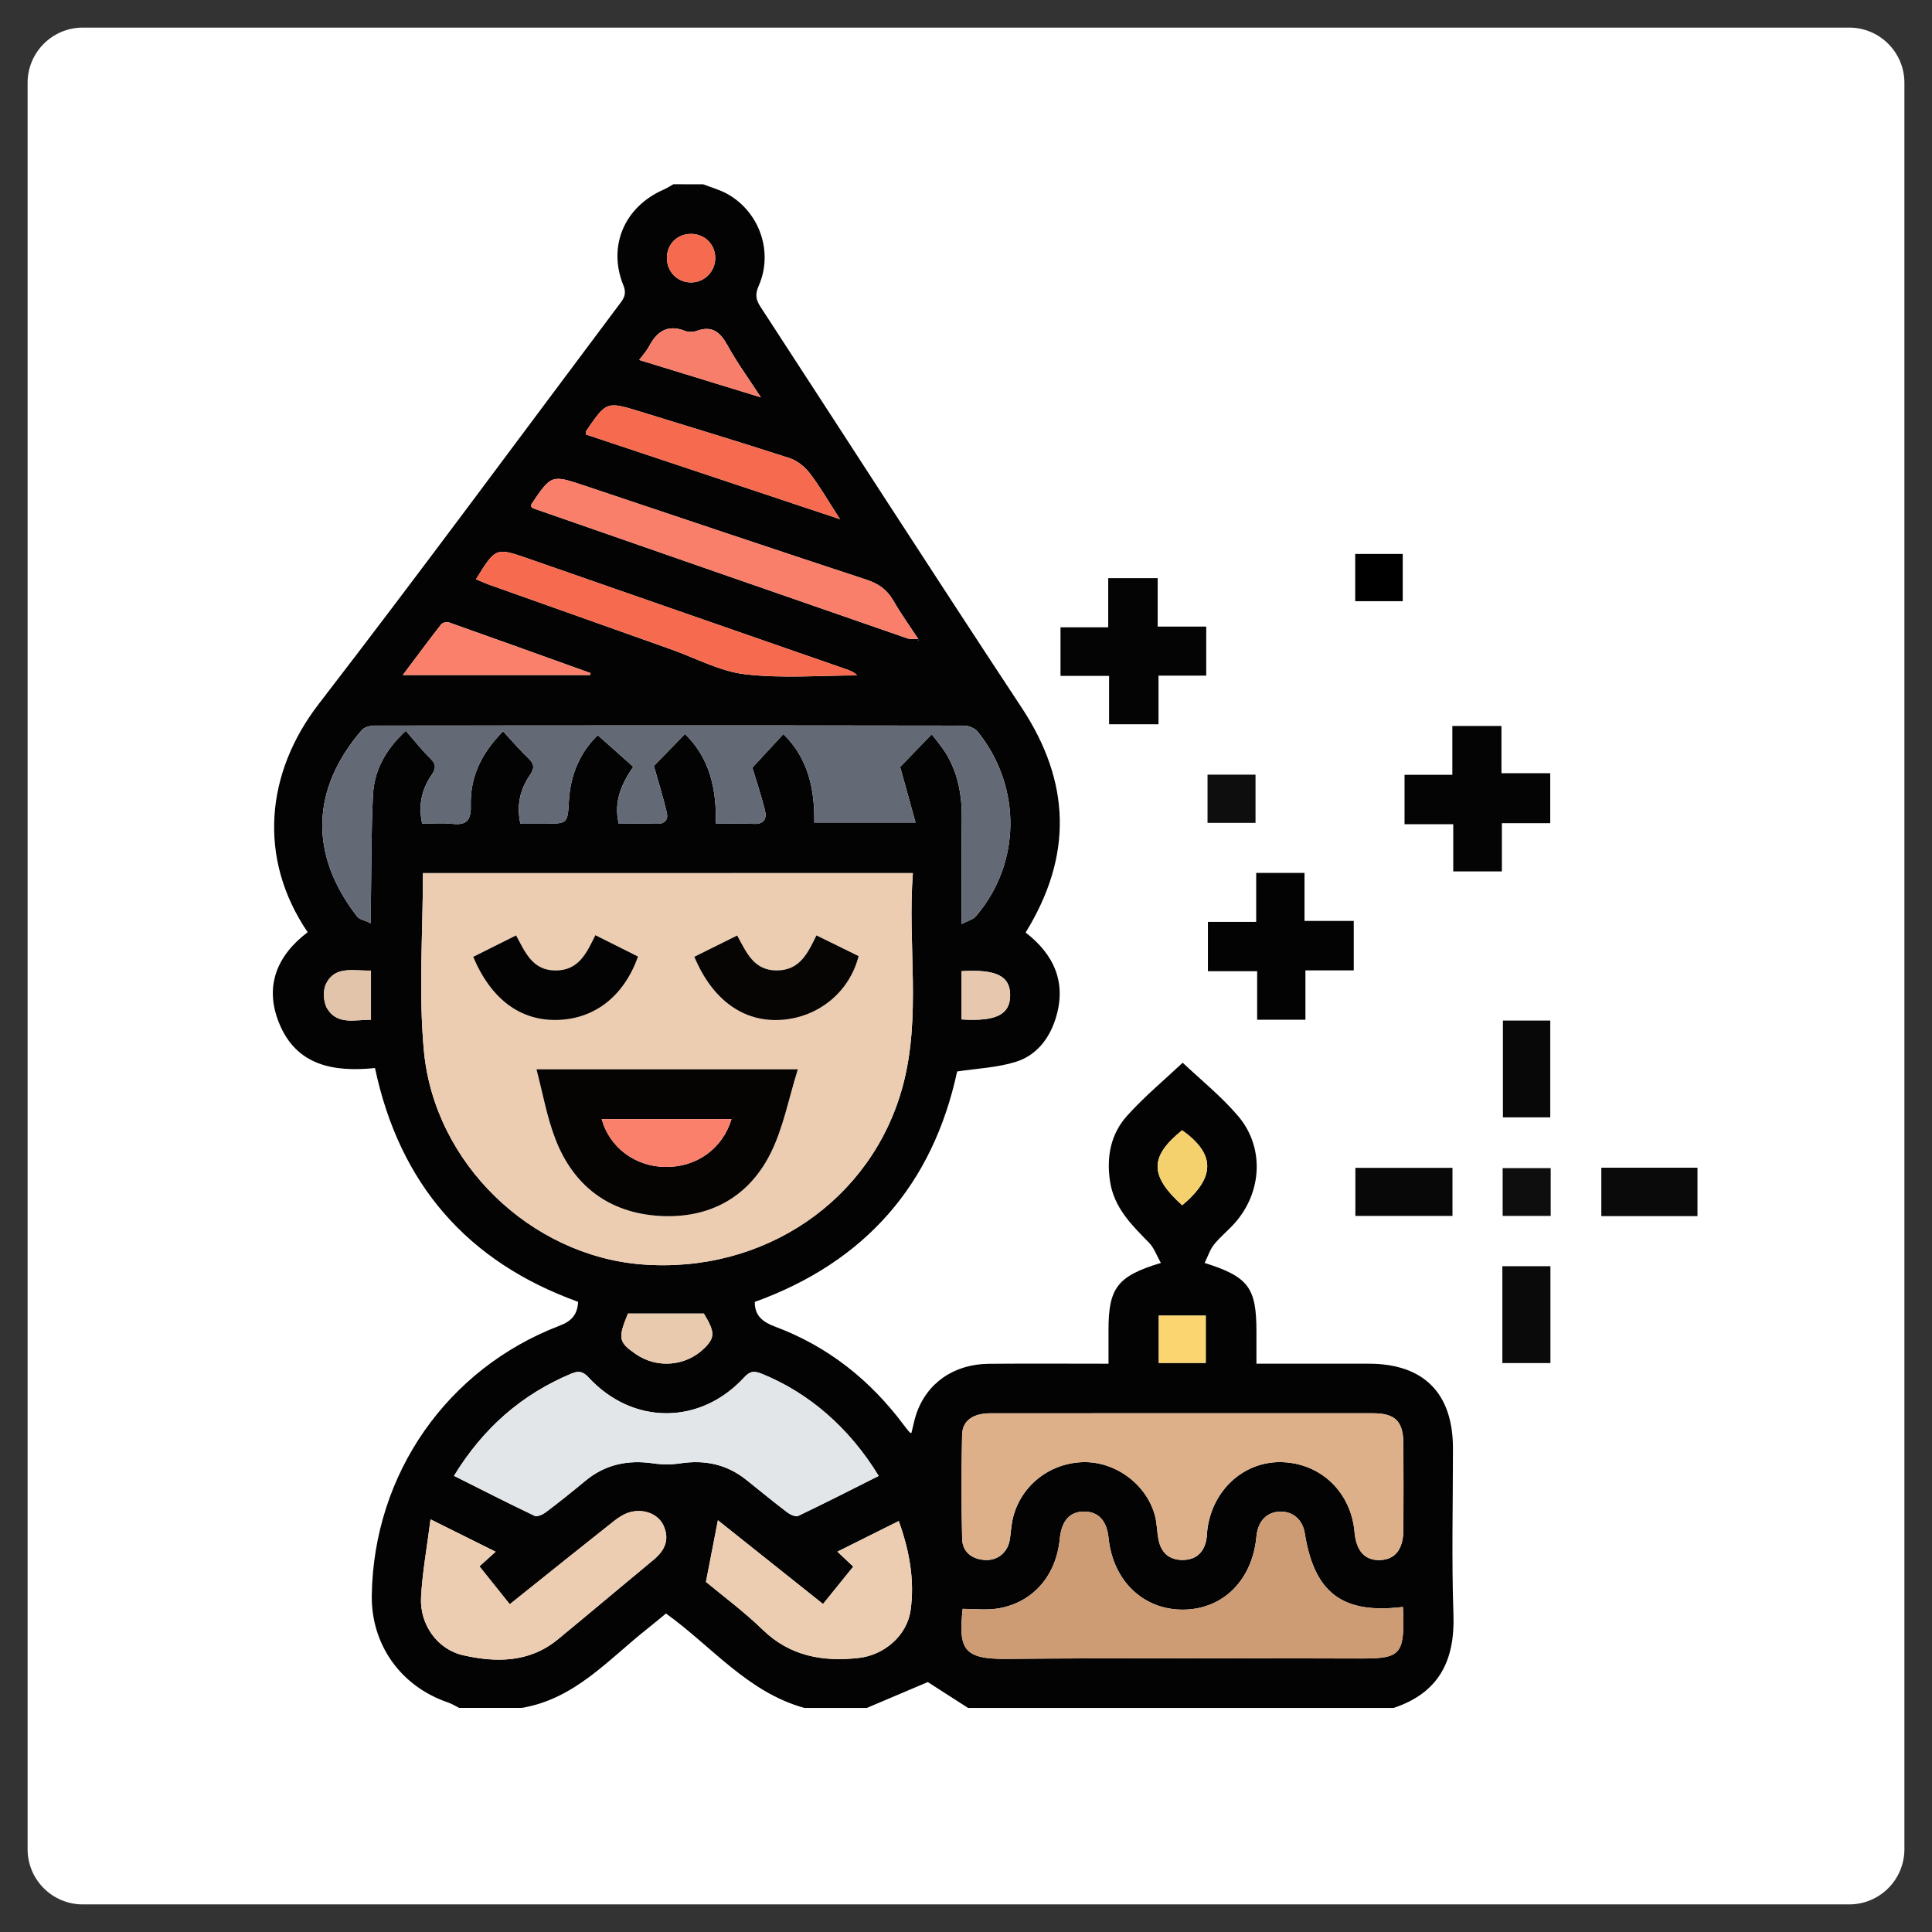 <?xml version="1.0" encoding="utf-8"?>
<!-- Generator: Adobe Illustrator 16.0.2, SVG Export Plug-In . SVG Version: 6.00 Build 0)  -->
<!DOCTYPE svg PUBLIC "-//W3C//DTD SVG 1.1//EN" "http://www.w3.org/Graphics/SVG/1.1/DTD/svg11.dtd">
<svg version="1.1" id="Layer_1" xmlns="http://www.w3.org/2000/svg" xmlns:xlink="http://www.w3.org/1999/xlink" x="0px" y="0px"
	 width="70px" height="70px" viewBox="0 0 70 70" enable-background="new 0 0 70 70" xml:space="preserve">
<rect x="0" y="0" width="70" height="70" fill="#333333" stroke="none"/>
<path fill="#FFFFFF" d="M69,67c0,1.105-0.896,2-2,2H3c-1.104,0-2-0.895-2-2V3c0-1.104,0.896-2,2-2h64c1.104,0,2,0.896,2,2V67z"/>
<path display="none" fill-rule="evenodd" clip-rule="evenodd" fill="#FEFEFE" d="M51.363,8.115c3.453,0,6.906,0,10.361,0
	c0,17.872,0,35.743,0,53.614c-4.783,0-9.563,0-14.341,0c0.418-0.353,0.529-0.811,0.524-1.343c-0.016-1.967,0.018-3.935-0.018-5.901
	c-0.015-0.792-0.088-1.598-0.257-2.37c-0.469-2.146-1.689-3.826-3.437-5.117c-0.449-0.332-1.006-0.518-1.513-0.771
	c-0.096-0.164-0.201-0.323-0.285-0.493c-0.66-1.33-1.585-2.438-2.765-3.338c1.272-0.831,2.43-1.793,3.336-3.021
	c0.451-0.611,0.848-1.262,1.27-1.895c1.026,0.008,2.06,0.085,3.08,0.008c1.877-0.142,3.049-1.5,2.876-3.273
	c-0.122-1.252-0.89-2.035-2.002-2.522c0.88-2.069,1.524-4.203,1.827-6.438c0.186-1.366,0.3-2.669,1.176-3.938
	c1.953-2.831,2.535-6.105,2.134-9.516C53.16,10.345,52.811,8.919,51.363,8.115z"/>
<path display="none" fill-rule="evenodd" clip-rule="evenodd" fill="#FEFEFE" d="M19.739,61.729c-3.875,0-7.749,0-11.624,0
	c0-17.871,0-35.743,0-53.614c14.102,0,28.203,0,42.306,0c-0.454,0.313-0.909,0.627-1.363,0.94
	c-3.357,2.331-6.972,2.766-10.838,1.509c-2.323-0.755-4.69-1.321-7.143-1.461c-1.939-0.11-3.832,0.088-5.625,0.873
	c-2.199,0.962-3.67,2.645-4.674,4.786c-0.171,0.365-0.383,0.767-0.691,1.001c-2.6,1.974-3.684,4.667-3.667,7.828
	c0.016,2.94,0.85,5.698,2.183,8.309c-0.083,0.061-0.167,0.122-0.251,0.183c-1.078,0.787-1.527,1.986-1.203,3.209
	c0.318,1.2,1.266,2.05,2.588,2.155c1.108,0.088,2.227,0.039,3.341,0.051c0.504,0.748,0.977,1.521,1.519,2.239
	c0.893,1.182,2.088,2.026,3.318,2.822c-1.111,0.938-1.981,2.063-2.641,3.356c-0.069,0.007-0.143,0-0.207,0.022
	c-3.215,1.104-5.642,4.51-5.643,7.914c0,2.059,0.004,4.117-0.003,6.176C19.42,60.618,19.378,61.21,19.739,61.729z"/>
<path display="none" fill-rule="evenodd" clip-rule="evenodd" fill="#F9FAFA" d="M29.219,43.568
	c-0.005,0.608-0.011,1.216-0.016,1.823c-0.582-0.002-1.164-0.005-1.746-0.007C28.044,44.779,28.632,44.174,29.219,43.568z"/>
<path display="none" fill-rule="evenodd" clip-rule="evenodd" fill="#FBFBFB" d="M40.33,45.387c-0.753,0.002-1.506,0.004-2.26,0.007
	c0.001-0.711,0.002-1.422,0.002-2.133C38.991,43.793,39.738,44.507,40.33,45.387z"/>
<g display="none">
	<path display="inline" fill-rule="evenodd" clip-rule="evenodd" fill="#EFEDED" d="M19.739,61.729
		c-0.361-0.52-0.319-1.111-0.317-1.701c0.007-2.059,0.002-4.117,0.003-6.176c0-3.404,2.428-6.81,5.643-7.914
		c0.064-0.022,0.138-0.016,0.207-0.022c-0.242,0.792-0.608,1.57-0.699,2.38c-0.156,1.393-0.141,2.805-0.198,4.209
		c-0.335,0.274-0.71,0.513-0.997,0.831c-0.707,0.786-0.667,1.974,0.049,2.884c0.629,0.801,1.847,1.035,2.803,0.539
		c0.94-0.487,1.421-1.573,1.177-2.548c-0.206-0.819-0.769-1.297-1.454-1.686c0-0.784-0.01-1.569,0-2.354
		c0.021-1.745,0.414-3.376,1.502-4.787c0.582,0.002,1.164,0.005,1.745,0.007c0.016,0.258,0.033,0.515,0.049,0.771
		c-0.026,0.184-0.074,0.366-0.075,0.55c-0.006,1.509-0.008,3.018-0.001,4.526c0.004,0.849,0.026,1.696,0.04,2.545
		c0.018,2.648,0.035,5.297,0.053,7.945C26.092,61.729,22.915,61.729,19.739,61.729z"/>
	<path display="inline" fill-rule="evenodd" clip-rule="evenodd" fill="#2B4450" d="M49.058,9.056
		c0.454-0.313,0.909-0.627,1.363-0.94c0.313,0,0.628,0,0.942,0c1.447,0.804,1.797,2.23,1.968,3.686
		c0.401,3.411-0.181,6.685-2.134,9.516c-0.876,1.269-0.99,2.572-1.176,3.938c-0.303,2.235-0.947,4.369-1.827,6.438
		c-0.933-0.044-1.864-0.088-2.797-0.132c0.005-0.625,0.01-1.25,0.015-1.874c0.707-1.875,1.126-3.812,1.234-5.812
		c0.038-0.686,0.146-1.319,0.611-1.877c0.342-0.409,0.613-0.883,0.871-1.353c0.919-1.677,1.493-3.463,1.678-5.373
		c0.173-1.791,0.207-3.566-0.424-5.292C49.271,9.674,49.166,9.364,49.058,9.056z"/>
	<path display="inline" fill-rule="evenodd" clip-rule="evenodd" fill="#EEECEC" d="M44.87,61.729c-2.269,0-4.537,0-6.806,0
		c-0.009-2.65-0.017-5.301-0.024-7.951c0.007-2.476,0.014-4.952,0.017-7.428c0-0.066-0.034-0.133-0.052-0.199
		c0.021-0.184,0.042-0.367,0.063-0.55c0.187,0.022,0.385,0.013,0.558,0.074c0.793,0.279,1.579,0.579,2.367,0.871
		c0.176,0.432,0.387,0.853,0.52,1.297c0.469,1.566,0.263,3.182,0.316,4.778c0.01,0.315-0.064,0.477-0.383,0.617
		c-1.005,0.444-1.593,1.255-1.666,2.345c-0.07,1.041-0.034,2.09-0.025,3.135c0.003,0.383,0.196,0.688,0.586,0.769
		c0.411,0.085,0.89,0.146,1.143-0.266c0.137-0.223,0.104-0.578,0.071-0.865c-0.033-0.289-0.214-0.564-0.236-0.853
		c-0.04-0.52-0.018-1.045-0.01-1.567c0.013-0.824,0.55-1.395,1.304-1.394c0.743,0.002,1.289,0.577,1.307,1.398
		c0.012,0.593,0.019,1.186-0.007,1.777c-0.008,0.189-0.093,0.396-0.2,0.557c-0.358,0.533-0.096,1.182,0.55,1.231
		c0.299,0.023,0.608-0.084,0.913-0.132C45.132,60.167,45.391,60.999,44.87,61.729z"/>
	<path display="inline" fill-rule="evenodd" clip-rule="evenodd" fill="#D8D3D3" d="M44.87,61.729
		c0.521-0.73,0.262-1.563,0.304-2.354c0.102-0.305,0.273-0.604,0.291-0.913c0.043-0.748,0.063-1.504-0.002-2.249
		c-0.054-0.611-0.243-1.212-0.373-1.816c0.032-0.147,0.088-0.295,0.092-0.442c0.032-1.333-0.286-2.59-0.908-3.759
		c-0.253-0.477-0.618-0.895-0.933-1.339c-0.219-0.876-0.438-1.753-0.656-2.629c0.507,0.253,1.063,0.438,1.513,0.771
		c1.747,1.291,2.968,2.971,3.437,5.117c0.169,0.772,0.242,1.578,0.257,2.37c0.035,1.967,0.002,3.935,0.018,5.901
		c0.005,0.532-0.106,0.99-0.524,1.343C46.546,61.729,45.708,61.729,44.87,61.729z"/>
	<path display="inline" fill-rule="evenodd" clip-rule="evenodd" fill="#3D5969" d="M35.656,61.729c-1.361,0-2.723,0-4.084,0
		c0.226-1.774,0.456-3.548,0.675-5.323c0.13-1.05,0.242-2.103,0.362-3.153c0.673,0.177,1.347,0.174,2.021,0.007
		c0.183,1.463,0.369,2.925,0.546,4.389C35.342,59.008,35.497,60.369,35.656,61.729z"/>
	<path display="inline" fill-rule="evenodd" clip-rule="evenodd" fill="#49B5F0" d="M35.656,61.729
		c-0.159-1.36-0.314-2.722-0.479-4.081c-0.177-1.464-0.364-2.926-0.546-4.389c0.443-0.25,0.887-0.5,1.331-0.75
		c0.192,0.104,0.39,0.199,0.576,0.314c0.504,0.313,1.002,0.636,1.503,0.954c0.008,2.65,0.016,5.301,0.024,7.951
		C37.261,61.729,36.458,61.729,35.656,61.729z"/>
	<path display="inline" fill-rule="evenodd" clip-rule="evenodd" fill="#49B5F0" d="M32.609,53.253
		c-0.12,1.051-0.232,2.104-0.362,3.153c-0.219,1.775-0.45,3.549-0.675,5.323c-0.768,0-1.536,0-2.304,0
		c-0.018-2.648-0.035-5.297-0.053-7.945c0.196-0.099,0.401-0.181,0.585-0.298c0.505-0.32,1-0.655,1.5-0.984
		C31.737,52.752,32.173,53.003,32.609,53.253z"/>
	<path display="inline" fill-rule="evenodd" clip-rule="evenodd" fill="#2F4857" d="M42.685,46.228
		c0.219,0.876,0.438,1.753,0.656,2.629c0,1.409,0,2.818,0,4.202c0.813,0.269,1.351,0.716,1.749,1.338
		c0.13,0.604,0.319,1.205,0.373,1.816c0.065,0.745,0.045,1.501,0.002,2.249c-0.018,0.309-0.189,0.608-0.291,0.913
		c-0.305,0.048-0.614,0.155-0.913,0.132c-0.646-0.05-0.908-0.698-0.55-1.231c0.107-0.16,0.192-0.367,0.2-0.557
		c0.025-0.592,0.019-1.185,0.007-1.777c-0.018-0.821-0.563-1.396-1.307-1.398c-0.754-0.001-1.291,0.569-1.304,1.394
		c-0.008,0.522-0.03,1.048,0.01,1.567c0.022,0.288,0.203,0.563,0.236,0.853c0.033,0.287,0.065,0.643-0.071,0.865
		c-0.253,0.412-0.731,0.351-1.143,0.266c-0.39-0.08-0.583-0.386-0.586-0.769c-0.009-1.045-0.045-2.094,0.025-3.135
		c0.073-1.09,0.661-1.9,1.666-2.345c0.318-0.141,0.393-0.302,0.383-0.617c-0.054-1.597,0.152-3.212-0.316-4.778
		c-0.133-0.444-0.344-0.865-0.52-1.297c-0.221-0.387-0.441-0.773-0.662-1.16c-0.592-0.88-1.339-1.594-2.258-2.126
		c0.013-0.023,0.011-0.045-0.007-0.065c0.523-0.267,1.046-0.532,1.569-0.799c1.18,0.899,2.104,2.008,2.765,3.338
		C42.483,45.904,42.589,46.063,42.685,46.228z"/>
	<path display="inline" fill-rule="evenodd" clip-rule="evenodd" fill="#EE9246" d="M39.635,42.396
		c-0.523,0.267-1.046,0.532-1.569,0.799c-0.913,0.229-1.821,0.481-2.742,0.675c-0.399,0.083-0.825,0.043-1.239,0.059
		c0.902-0.294,1.834-0.517,2.7-0.895c2.216-0.968,3.851-2.592,4.969-4.723c0.635-1.211,1.087-2.509,1.112-3.879
		c0.052-2.843,0.015-5.687,0.015-8.531c0.821-0.231,1.642-0.462,2.532-0.712c0,1.545,0,3.021,0,4.497
		c-0.005,0.625-0.01,1.25-0.015,1.874c-0.036,1.688-0.155,3.36-0.826,4.943c-0.134,0.315-0.223,0.65-0.331,0.977
		c-0.422,0.633-0.818,1.283-1.27,1.895C42.064,40.604,40.907,41.565,39.635,42.396z"/>
	<path display="inline" fill-rule="evenodd" clip-rule="evenodd" fill="#F99E3F" d="M44.24,37.48
		c0.108-0.326,0.197-0.661,0.331-0.977c0.671-1.583,0.79-3.256,0.826-4.943c0.933,0.044,1.864,0.088,2.797,0.132
		c1.112,0.488,1.88,1.27,2.002,2.522c0.173,1.774-0.999,3.132-2.876,3.273C46.3,37.565,45.267,37.488,44.24,37.48z"/>
	<path display="inline" fill-rule="evenodd" clip-rule="evenodd" fill="#3D5868" d="M45.412,29.687c0-1.476,0-2.951,0-4.497
		c-0.891,0.25-1.711,0.481-2.532,0.712c-0.71,0.069-1.419,0.187-2.129,0.199c-2.194,0.036-4.284-0.467-6.279-1.359
		c-2.957-1.323-5.443-3.292-7.665-5.622c-0.131-0.137-0.332-0.207-0.5-0.309c-0.06,0.188-0.142,0.371-0.175,0.563
		c-0.215,1.248-0.313,2.528-0.653,3.74c-0.512,1.829-1.519,3.352-3.265,4.288c-0.159,0.085-0.285,0.381-0.29,0.582
		c-0.025,1.185-0.01,2.371-0.008,3.557c-0.224,0.011-0.447,0.031-0.67,0.031c-0.895-0.001-1.797-0.065-2.643,0.33
		c-1.333-2.611-2.167-5.369-2.183-8.309c-0.017-3.161,1.067-5.854,3.667-7.828c0.308-0.234,0.52-0.636,0.691-1.001
		c1.004-2.142,2.475-3.824,4.674-4.786c1.793-0.785,3.686-0.983,5.625-0.873c2.453,0.14,4.82,0.706,7.143,1.461
		c3.866,1.257,7.48,0.822,10.838-1.509c0.108,0.309,0.213,0.618,0.325,0.925c0.631,1.725,0.597,3.501,0.424,5.292
		c-0.185,1.91-0.759,3.696-1.678,5.373c-0.258,0.47-0.529,0.944-0.871,1.353c-0.466,0.558-0.573,1.191-0.611,1.877
		C46.538,25.875,46.119,27.812,45.412,29.687z"/>
	<path display="inline" fill-rule="evenodd" clip-rule="evenodd" fill="#FEB46B" d="M21.916,31.54
		c-0.001-1.186-0.017-2.372,0.008-3.557c0.004-0.201,0.13-0.497,0.29-0.582c1.746-0.936,2.753-2.459,3.265-4.288
		c0.339-1.212,0.438-2.492,0.653-3.74c0.033-0.192,0.115-0.375,0.175-0.563c0.168,0.102,0.37,0.171,0.5,0.309
		c2.222,2.33,4.708,4.299,7.665,5.622c1.995,0.893,4.085,1.396,6.279,1.359c0.71-0.012,1.419-0.129,2.129-0.199
		c0,2.844,0.037,5.688-0.015,8.531c-0.025,1.37-0.478,2.668-1.112,3.879c-1.118,2.131-2.753,3.755-4.969,4.723
		c-0.865,0.378-1.798,0.601-2.7,0.895c-0.105,0.002-0.21,0.003-0.316,0.005c-0.068,0.001-0.136,0.001-0.205,0.002
		c-0.535-0.023-1.083,0.014-1.604-0.085c-0.913-0.172-1.81-0.428-2.714-0.648c-0.443-0.214-0.886-0.429-1.33-0.643
		c-1.229-0.796-2.425-1.641-3.318-2.822c-0.542-0.719-1.015-1.491-1.519-2.239c-0.141-0.371-0.277-0.745-0.424-1.114
		C22.038,34.825,21.879,33.197,21.916,31.54z M33.708,38.325c1.221-0.002,2.421-0.526,3.323-1.675
		c0.377-0.48,0.373-0.882,0.014-1.205c-0.366-0.33-0.831-0.296-1.214,0.206c-1.1,1.439-3.299,1.429-4.39,0.001
		c-0.379-0.496-0.849-0.538-1.215-0.211c-0.338,0.303-0.342,0.77,0.015,1.216C31.07,37.695,32.151,38.253,33.708,38.325z
		 M39.319,30.738c-0.46,0.001-0.798,0.395-0.783,0.913c0.014,0.488,0.356,0.858,0.792,0.855c0.435-0.003,0.777-0.379,0.789-0.863
		C40.129,31.136,39.776,30.736,39.319,30.738z M27.166,31.628c0.003,0.506,0.317,0.868,0.762,0.878
		c0.461,0.01,0.813-0.378,0.81-0.893c-0.004-0.494-0.331-0.865-0.773-0.877C27.5,30.723,27.163,31.1,27.166,31.628z"/>
	<path display="inline" fill-rule="evenodd" clip-rule="evenodd" fill="#F99E3F" d="M21.916,31.54
		c-0.036,1.658,0.122,3.286,0.739,4.844c0.146,0.369,0.283,0.743,0.424,1.114c-1.114-0.012-2.233,0.037-3.341-0.051
		c-1.322-0.105-2.271-0.955-2.588-2.155c-0.325-1.223,0.125-2.422,1.203-3.209c0.084-0.061,0.167-0.122,0.251-0.183
		c0.846-0.395,1.748-0.331,2.643-0.33C21.469,31.57,21.692,31.55,21.916,31.54z"/>
	<path display="inline" fill-rule="evenodd" clip-rule="evenodd" fill="#1C3341" d="M27.916,42.56
		c0.444,0.214,0.887,0.429,1.33,0.643c-0.009,0.122-0.018,0.244-0.027,0.366c-0.587,0.605-1.174,1.211-1.761,1.816
		c-1.088,1.411-1.481,3.042-1.502,4.787c-0.01,0.784,0,1.569,0,2.354c-0.526-0.007-1.052-0.014-1.579-0.021
		c0.057-1.404,0.042-2.816,0.198-4.209c0.091-0.81,0.457-1.588,0.699-2.38C25.934,44.623,26.805,43.497,27.916,42.56z"/>
	<path display="inline" fill-rule="evenodd" clip-rule="evenodd" fill="#F99E3F" d="M29.219,43.568
		c0.009-0.122,0.018-0.244,0.027-0.366c0.904,0.221,1.801,0.477,2.714,0.648c0.521,0.099,1.069,0.062,1.604,0.085
		c0.068-0.001,0.137-0.001,0.205-0.002c0.105-0.002,0.21-0.003,0.316-0.005c0.414-0.016,0.839,0.024,1.239-0.059
		c0.921-0.193,1.829-0.446,2.742-0.675c0.018,0.021,0.02,0.042,0.007,0.065c0,0.711-0.001,1.422-0.002,2.133
		c-0.001,0.069-0.002,0.139-0.003,0.208c-0.021,0.183-0.042,0.366-0.063,0.55c-0.278,1.764-1.212,3.041-2.91,3.622
		c-2.729,0.934-5.32-0.697-5.844-3.61c-0.016-0.257-0.033-0.514-0.048-0.771C29.208,44.784,29.213,44.177,29.219,43.568z"/>
	<path display="inline" fill-rule="evenodd" clip-rule="evenodd" fill="#6BC7F9" d="M29.251,46.163
		c0.524,2.913,3.114,4.544,5.844,3.61c1.698-0.581,2.631-1.858,2.91-3.622c0.018,0.066,0.052,0.133,0.052,0.199
		c-0.003,2.476-0.01,4.952-0.017,7.428c-0.501-0.318-0.999-0.641-1.503-0.954c-0.186-0.115-0.384-0.21-0.576-0.314
		c-0.736-0.539-1.469-1.082-2.212-1.611c-0.059-0.042-0.208-0.023-0.274,0.023c-0.729,0.521-1.451,1.052-2.174,1.58
		c-0.5,0.329-0.995,0.664-1.5,0.984c-0.184,0.117-0.39,0.199-0.585,0.298c-0.014-0.849-0.036-1.696-0.04-2.545
		c-0.007-1.509-0.004-3.018,0.001-4.526C29.178,46.529,29.225,46.347,29.251,46.163z"/>
	<path display="inline" fill-rule="evenodd" clip-rule="evenodd" fill="#79D2CE" d="M24.377,52.505
		c0.526,0.007,1.053,0.014,1.579,0.021c0.685,0.389,1.249,0.866,1.454,1.686c0.244,0.975-0.236,2.061-1.177,2.548
		c-0.957,0.496-2.174,0.262-2.803-0.539c-0.716-0.91-0.756-2.098-0.049-2.884C23.667,53.018,24.042,52.779,24.377,52.505z"/>
	<path display="inline" fill-rule="evenodd" clip-rule="evenodd" fill="#D7D2D3" d="M38.067,45.602
		c0.001-0.069,0.002-0.139,0.003-0.208c0.754-0.003,1.507-0.005,2.26-0.007c0.221,0.387,0.441,0.773,0.662,1.16
		c-0.788-0.292-1.574-0.592-2.367-0.871C38.452,45.614,38.254,45.624,38.067,45.602z"/>
	<path display="inline" fill-rule="evenodd" clip-rule="evenodd" fill="#EEECEC" d="M45.09,54.396
		c-0.398-0.622-0.937-1.069-1.749-1.338c0-1.384,0-2.793,0-4.202c0.314,0.444,0.68,0.862,0.933,1.339
		c0.622,1.169,0.94,2.426,0.908,3.759C45.178,54.102,45.122,54.249,45.09,54.396z"/>
	<path display="inline" fill-rule="evenodd" clip-rule="evenodd" fill="#304C58" d="M31.301,52.502
		c0.723-0.528,1.444-1.06,2.174-1.58c0.066-0.047,0.216-0.065,0.274-0.023c0.743,0.529,1.477,1.072,2.212,1.611
		c-0.443,0.25-0.887,0.5-1.331,0.75c-0.674,0.167-1.348,0.17-2.021-0.007C32.173,53.003,31.737,52.752,31.301,52.502z"/>
	<path display="inline" fill-rule="evenodd" clip-rule="evenodd" fill="#1D3240" d="M33.708,38.325
		c-1.557-0.072-2.638-0.63-3.467-1.668c-0.357-0.446-0.353-0.913-0.015-1.216c0.366-0.327,0.836-0.285,1.215,0.211
		c1.091,1.428,3.29,1.438,4.39-0.001c0.383-0.501,0.848-0.535,1.214-0.206c0.359,0.323,0.363,0.725-0.014,1.205
		C36.129,37.799,34.929,38.323,33.708,38.325z"/>
	<path display="inline" fill-rule="evenodd" clip-rule="evenodd" fill="#203440" d="M39.319,30.738
		c0.457-0.002,0.81,0.398,0.798,0.905c-0.012,0.484-0.354,0.859-0.789,0.863c-0.436,0.003-0.778-0.367-0.792-0.855
		C38.521,31.133,38.859,30.74,39.319,30.738z"/>
	<path display="inline" fill-rule="evenodd" clip-rule="evenodd" fill="#213540" d="M27.166,31.628
		c-0.003-0.528,0.334-0.905,0.799-0.892c0.442,0.012,0.769,0.383,0.773,0.877c0.004,0.515-0.348,0.903-0.81,0.893
		C27.483,32.497,27.169,32.134,27.166,31.628z"/>
	<path display="inline" fill-rule="evenodd" clip-rule="evenodd" fill="#EE9246" d="M33.769,43.934
		c-0.068,0.001-0.136,0.001-0.205,0.002C33.632,43.935,33.701,43.935,33.769,43.934z"/>
</g>
<g display="none">
	<path display="inline" fill-rule="evenodd" clip-rule="evenodd" fill="#FEB257" d="M28.082,34.732
		c-1.41-0.264-2.669-0.821-3.675-1.879c-1.144-1.202-1.747-2.63-1.749-4.293c-0.008-4.444-0.008-8.889-0.001-13.332
		c0.005-2.836,1.952-5.293,4.717-5.989c0.171-0.042,0.334-0.122,0.5-0.182c4.215,0,8.43,0,12.646,0
		c-0.024,0.021-0.047,0.06-0.074,0.064c-1.626,0.211-2.94,0.98-3.979,2.234c-0.817,0.989-1.283,2.124-1.366,3.411
		c-0.257-0.145-0.538-0.258-0.765-0.44c-0.431-0.344-0.839-0.387-1.162-0.072c-0.343,0.338-0.313,0.788,0.08,1.196
		c0.507,0.527,1.144,0.797,1.846,0.943c0,0.733,0.002,1.469,0.003,2.204c-0.699,0.25-1.294,0.628-1.569,1.359
		c-1.198,3.187-2.395,6.374-3.581,9.565c-0.341,0.919,0.162,1.858,1.078,2.084c0.782,0.192,1.521-0.229,1.867-1.129
		c0.139-0.363,0.321-0.487,0.696-0.463c0.567,0.035,1.135,0.02,1.704,0.025c0.288,1.502,1.15,2.619,2.339,3.525
		c0.855,0.651,1.842,0.968,2.878,1.171c-0.566,0.004-1.131,0.014-1.698,0.015c-2.912,0.006-5.825,0.011-8.738,0.016
		C29.413,34.754,28.747,34.744,28.082,34.732z M28.98,14.175c0,0.231-0.023,0.468,0.005,0.698c0.051,0.409,0.284,0.678,0.711,0.703
		c0.448,0.027,0.761-0.207,0.805-0.644c0.05-0.493,0.041-0.997-0.005-1.491c-0.039-0.424-0.357-0.628-0.765-0.644
		c-0.386-0.015-0.711,0.312-0.749,0.729C28.965,13.74,28.98,13.958,28.98,14.175z"/>
	<path display="inline" fill-rule="evenodd" clip-rule="evenodd" fill="#E95B70" d="M42.948,34.734
		c3.15,0.005,6.302,0.01,9.453,0.016c0.316,0,0.632,0.011,0.949,0.017c-1.644,0.284-3.046,1.009-4.085,2.335
		c-0.654,0.831-1.149,1.749-1.222,2.838c-0.259-0.139-0.544-0.246-0.771-0.427c-0.477-0.378-0.84-0.416-1.182-0.059
		c-0.346,0.357-0.344,0.861,0.147,1.205c0.516,0.359,1.131,0.577,1.705,0.858c-0.003,0.819-0.003,1.639-0.004,2.458
		c-0.095,0.033-0.186,0.078-0.282,0.099c-4.667,1.014-6.825,6.375-4.139,10.313c1.273,1.865,3.095,2.784,5.315,2.973
		c0.074,0.163,0.121,0.346,0.229,0.484c0.898,1.184,2.041,2.024,3.497,2.397c0.268,0.069,0.535,0.134,0.803,0.2
		c-4.182,0-8.363,0-12.545,0c-0.089-0.034-0.174-0.083-0.265-0.102c-1.659-0.354-2.984-1.212-3.967-2.597
		c-0.592-0.834-0.867-1.791-1.086-2.771c0-4.917,0-9.835,0-14.753c0.029-0.094,0.072-0.187,0.087-0.282
		c0.434-2.681,2.628-4.796,5.31-5.123C41.583,34.786,42.266,34.76,42.948,34.734z M41.122,39.399H41.12
		c0,0.217-0.014,0.435,0.002,0.649c0.034,0.418,0.26,0.683,0.683,0.724c0.445,0.045,0.777-0.162,0.824-0.609
		c0.053-0.506,0.044-1.027,0-1.536c-0.039-0.433-0.378-0.638-0.777-0.616c-0.4,0.021-0.682,0.262-0.725,0.69
		C41.104,38.933,41.122,39.166,41.122,39.399z"/>
	<path display="inline" fill-rule="evenodd" clip-rule="evenodd" fill="#1CBAE9" d="M9.808,39.968
		c0.057-0.149,0.131-0.294,0.169-0.448c0.71-2.833,3.146-4.764,6.053-4.768c3.876-0.004,7.753,0.01,11.63,0.015
		c-0.076,0.026-0.15,0.069-0.228,0.079c-2.279,0.256-4.526,2.306-5.009,4.574c-0.332-0.175-0.688-0.317-0.989-0.535
		c-0.387-0.28-0.824-0.313-1.128-0.008c-0.319,0.32-0.312,0.738,0.032,1.116c0.515,0.565,1.167,0.875,1.914,0.999
		c-0.003,0.983-0.007,1.967-0.01,2.95c-0.768,0.008-1.539,0.058-2.305,0.017c-1.268-0.07-1.689,0.726-1.681,1.674
		c0.013,1.455,0.003,2.908,0.003,4.362c0,1.923-0.007,3.845,0.003,5.768c0.006,1.053,0.537,1.567,1.577,1.57
		c1.069,0.005,2.139,0.009,3.208,0.013c0.837,1.425,2.063,2.355,3.63,2.846c0.326,0.102,0.664,0.168,0.995,0.251
		c-4.215,0-8.43,0-12.646,0c-0.148-0.059-0.292-0.134-0.446-0.174c-2.295-0.611-3.796-2.054-4.527-4.307
		c-0.08-0.247-0.164-0.493-0.246-0.738C9.808,50.138,9.808,45.053,9.808,39.968z M16.698,39.988c0.82,0.017,1.501-0.295,2.033-0.909
		c0.293-0.337,0.275-0.709-0.028-1.04c-0.282-0.312-0.681-0.327-1.04-0.061c-0.868,0.636-1.055,0.639-1.88,0.015
		c-0.371-0.281-0.789-0.26-1.082,0.055c-0.278,0.298-0.27,0.752,0.039,1.086C15.266,39.701,15.918,39.995,16.698,39.988z"/>
	<path display="inline" fill-rule="evenodd" clip-rule="evenodd" fill="#FECD71" d="M42.948,34.734
		c-0.683,0.026-1.365,0.052-2.049,0.08c-0.129-0.028-0.257-0.054-0.385-0.08c-1.036-0.203-2.022-0.521-2.878-1.171
		c-1.189-0.906-2.052-2.023-2.339-3.525c0.635-0.004,1.271,0.021,1.905-0.022c0.493-0.033,0.768,0.095,0.966,0.597
		c0.356,0.912,1.236,1.251,2.083,0.898c0.77-0.319,1.086-1.237,0.75-2.124c-1.134-3.012-2.268-6.024-3.391-9.041
		c-0.494-1.329-1.091-1.76-2.509-1.749c-0.001-0.735-0.002-1.47-0.003-2.204c0.989,0.052,1.877-0.188,2.603-0.896
		c0.43-0.421,0.479-0.877,0.14-1.229c-0.317-0.331-0.764-0.306-1.186,0.083c-0.448,0.411-0.954,0.587-1.556,0.415
		c0.083-1.287,0.549-2.422,1.366-3.411c1.038-1.254,2.353-2.023,3.979-2.234c0.027-0.004,0.05-0.043,0.074-0.064
		c0.803,0,1.605,0,2.408,0c0.819,0.306,1.707,0.499,2.444,0.943c1.926,1.16,2.948,2.935,2.965,5.191
		c0.034,4.464,0.017,8.93,0.008,13.395c-0.004,3.042-2.239,5.61-5.268,6.078C43.031,34.671,42.99,34.71,42.948,34.734z
		 M41.471,12.569c-1.172,0.005-2.157,0.953-2.189,2.103c-0.014,0.481,0.268,0.837,0.699,0.884c0.397,0.043,0.77-0.244,0.83-0.695
		c0.056-0.417,0.217-0.717,0.668-0.721c0.446-0.003,0.617,0.283,0.679,0.708c0.068,0.481,0.465,0.77,0.874,0.702
		c0.441-0.072,0.718-0.471,0.669-0.964C43.586,13.434,42.622,12.564,41.471,12.569z"/>
	<path display="inline" fill-rule="evenodd" clip-rule="evenodd" fill="#55D9FD" d="M22.241,43.941
		c0.003-0.983,0.007-1.967,0.01-2.95c0.974,0.063,1.849-0.171,2.571-0.859c0.44-0.421,0.507-0.868,0.188-1.229
		c-0.313-0.354-0.772-0.329-1.223,0.069c-0.391,0.345-0.825,0.557-1.364,0.447c0.483-2.268,2.73-4.317,5.009-4.574
		c0.078-0.01,0.152-0.052,0.228-0.079c0.14-0.011,0.28-0.023,0.421-0.034c0.665,0.011,1.332,0.022,1.997,0.033
		c0.044,0.022,0.087,0.055,0.133,0.064c1.952,0.306,3.461,1.304,4.419,3.02c0.406,0.725,0.588,1.575,0.871,2.37
		c0,4.918,0,9.836,0,14.754c-0.03,0.076-0.074,0.15-0.087,0.23c-0.33,1.926-1.315,3.426-3.018,4.375
		c-0.712,0.397-1.541,0.582-2.316,0.863c-0.803,0-1.606,0-2.409,0c-0.332-0.083-0.669-0.149-0.995-0.251
		c-1.566-0.49-2.793-1.421-3.63-2.846c1.645-0.067,2.879-0.827,3.588-2.301c0.69-1.436,0.52-2.849-0.43-4.137
		c-0.177-0.239-0.095-0.371,0.037-0.564c0.602-0.879,0.907-1.824,0.74-2.914c-0.229-1.496-1.047-2.503-2.387-3.156
		C23.835,43.901,23.029,44.026,22.241,43.941z M28.576,39.989c0.779,0.015,1.436-0.268,1.971-0.828
		c0.332-0.35,0.345-0.817,0.05-1.124c-0.313-0.326-0.72-0.326-1.12,0.002c-0.683,0.556-1.07,0.555-1.766-0.005
		c-0.397-0.32-0.811-0.315-1.119,0.011c-0.304,0.321-0.29,0.756,0.062,1.12C27.176,39.707,27.815,39.997,28.576,39.989z"/>
	<path display="inline" fill-rule="evenodd" clip-rule="evenodd" fill="#FE8E9D" d="M47.94,43.976
		c0.001-0.819,0.001-1.639,0.004-2.458c0.965,0.098,1.811-0.173,2.516-0.843c0.441-0.419,0.485-0.868,0.141-1.225
		c-0.334-0.345-0.733-0.327-1.182,0.076c-0.398,0.357-0.841,0.526-1.375,0.413c0.072-1.089,0.567-2.007,1.222-2.838
		c1.039-1.326,2.441-2.051,4.085-2.335c1.318-0.027,2.643-0.125,3.899,0.414c2.143,0.92,3.457,2.501,3.857,4.814
		c0.011,0.063,0.056,0.115,0.085,0.174c0,4.984,0,9.969,0,14.954c-0.053,0.151-0.121,0.301-0.157,0.457
		c-0.423,1.82-1.442,3.209-3.081,4.085c-0.674,0.36-1.451,0.524-2.181,0.776c-0.804,0-1.606,0-2.409,0
		c-0.268-0.066-0.535-0.131-0.803-0.2c-1.456-0.373-2.599-1.214-3.497-2.397c-0.108-0.139-0.155-0.321-0.229-0.484
		c0.165-0.009,0.331-0.021,0.496-0.028c1.791-0.071,3.33-0.717,4.585-2.007c0.436-0.446,0.579-0.995,0.306-1.555
		c-0.175-0.354-0.5-0.637-0.758-0.952c0.135-0.608,0.389-1.219,0.374-1.824c-0.021-0.859-0.239-1.715-0.374-2.573
		c1.111-0.991,1.183-1.885,0.207-2.763c-0.751-0.678-1.614-1.17-2.579-1.477C50.059,43.853,49.005,43.825,47.94,43.976z
		 M55.573,39.438c0-0.232,0.015-0.465-0.004-0.696c-0.031-0.419-0.347-0.723-0.738-0.74c-0.39-0.015-0.75,0.264-0.783,0.684
		c-0.035,0.479-0.037,0.965,0.009,1.442c0.041,0.443,0.345,0.674,0.793,0.649c0.448-0.026,0.685-0.299,0.722-0.74
		C55.588,39.839,55.573,39.638,55.573,39.438z"/>
	<path display="inline" fill-rule="evenodd" clip-rule="evenodd" fill="#FEF0D2" d="M35.102,18.597
		c1.418-0.011,2.015,0.42,2.509,1.749c1.123,3.017,2.257,6.028,3.391,9.041c0.336,0.887,0.02,1.805-0.75,2.124
		c-0.847,0.353-1.727,0.014-2.083-0.898c-0.198-0.502-0.473-0.63-0.966-0.597c-0.634,0.042-1.27,0.018-1.905,0.022
		c-0.569-0.005-1.137,0.01-1.704-0.025c-0.375-0.023-0.557,0.101-0.696,0.463c-0.345,0.901-1.085,1.321-1.867,1.129
		c-0.917-0.226-1.419-1.165-1.078-2.084c1.186-3.191,2.383-6.378,3.581-9.565C33.808,19.225,34.402,18.847,35.102,18.597z
		 M34.258,26.871c0.857,0,1.637,0,2.487,0c-0.41-1.089-0.797-2.118-1.184-3.146c-0.042,0.001-0.085,0.004-0.127,0.007
		C35.048,24.762,34.662,25.792,34.258,26.871z"/>
	<path display="inline" fill-rule="evenodd" clip-rule="evenodd" fill="#343F40" d="M35.1,14.766
		c0.602,0.172,1.107-0.004,1.556-0.415c0.422-0.389,0.868-0.414,1.186-0.083c0.34,0.352,0.29,0.808-0.14,1.229
		c-0.726,0.709-1.613,0.949-2.603,0.896c-0.702-0.146-1.339-0.417-1.846-0.943c-0.394-0.408-0.423-0.858-0.08-1.196
		c0.322-0.315,0.73-0.272,1.162,0.072C34.562,14.508,34.843,14.622,35.1,14.766z"/>
	<path display="inline" fill-rule="evenodd" clip-rule="evenodd" fill="#343F40" d="M28.98,14.175c0-0.217-0.016-0.435,0.002-0.65
		c0.038-0.417,0.362-0.744,0.749-0.729c0.408,0.016,0.726,0.22,0.765,0.644c0.046,0.494,0.055,0.999,0.005,1.491
		c-0.044,0.438-0.356,0.671-0.805,0.644c-0.427-0.025-0.66-0.294-0.711-0.703C28.957,14.643,28.98,14.406,28.98,14.175z"/>
	<path display="inline" fill-rule="evenodd" clip-rule="evenodd" fill="#FED9DE" d="M47.94,43.976
		c1.064-0.15,2.118-0.123,3.151,0.205c0.965,0.307,1.828,0.799,2.579,1.477c0.976,0.878,0.904,1.771-0.207,2.763
		c-0.793,0.201-1.427-0.01-2.05-0.574c-0.863-0.786-1.934-0.997-3.091-0.752c-1.501,0.317-2.566,1.477-2.842,3.127
		c-0.219,1.308,0.53,2.788,1.771,3.504c1.325,0.766,2.995,0.697,4.085-0.261c0.637-0.561,1.276-0.89,2.127-0.646
		c0.258,0.315,0.583,0.598,0.758,0.952c0.273,0.56,0.13,1.108-0.306,1.555c-1.255,1.29-2.794,1.936-4.585,2.007
		c-0.165,0.007-0.331,0.02-0.496,0.028c-2.221-0.188-4.042-1.107-5.315-2.973c-2.687-3.938-0.528-9.299,4.139-10.313
		C47.755,44.054,47.846,44.009,47.94,43.976z"/>
	<path display="inline" fill-rule="evenodd" clip-rule="evenodd" fill="#353E41" d="M48.044,39.939
		c0.534,0.113,0.977-0.056,1.375-0.413c0.448-0.403,0.848-0.421,1.182-0.076c0.345,0.356,0.301,0.806-0.141,1.225
		c-0.705,0.67-1.551,0.94-2.516,0.843c-0.574-0.281-1.189-0.499-1.705-0.858c-0.491-0.344-0.493-0.848-0.147-1.205
		c0.342-0.357,0.705-0.319,1.182,0.059C47.5,39.693,47.785,39.801,48.044,39.939z"/>
	<path display="inline" fill-rule="evenodd" clip-rule="evenodd" fill="#343D40" d="M41.122,39.399c0-0.233-0.018-0.467,0.005-0.698
		c0.043-0.429,0.324-0.67,0.725-0.69c0.399-0.021,0.738,0.184,0.777,0.616c0.044,0.509,0.053,1.03,0,1.536
		c-0.047,0.447-0.379,0.654-0.824,0.609c-0.423-0.041-0.648-0.306-0.683-0.724c-0.016-0.215-0.002-0.433-0.002-0.649H41.122z"/>
	<path display="inline" fill-rule="evenodd" clip-rule="evenodd" fill="#B7EFFE" d="M22.241,43.941
		c0.788,0.085,1.594-0.04,2.354,0.331c1.34,0.653,2.159,1.66,2.387,3.156c0.167,1.09-0.138,2.035-0.74,2.914
		c-0.132,0.193-0.213,0.325-0.037,0.564c0.95,1.288,1.121,2.701,0.43,4.137c-0.708,1.474-1.943,2.233-3.588,2.301
		c-1.07-0.004-2.139-0.008-3.208-0.013c-1.041-0.003-1.571-0.518-1.577-1.57c-0.01-1.923-0.003-3.845-0.003-5.768
		c0-1.454,0.009-2.907-0.003-4.362c-0.008-0.948,0.413-1.744,1.681-1.674C20.702,43.999,21.473,43.949,22.241,43.941z
		 M21.365,49.084c0.609,0,1.174,0.03,1.733-0.01c0.473-0.033,0.823-0.444,0.855-0.9c0.028-0.414-0.253-0.905-0.659-0.943
		c-0.633-0.061-1.276-0.017-1.93-0.017C21.365,47.846,21.365,48.426,21.365,49.084z M21.379,54.116c0.605,0,1.185,0.024,1.762-0.008
		c0.442-0.025,0.779-0.427,0.813-0.879c0.032-0.443-0.294-0.938-0.75-0.979c-0.603-0.056-1.214-0.015-1.824-0.015
		C21.379,52.884,21.379,53.476,21.379,54.116z"/>
	<path display="inline" fill-rule="evenodd" clip-rule="evenodd" fill="#313F43" d="M22.423,39.419
		c0.539,0.109,0.973-0.103,1.364-0.447c0.451-0.398,0.91-0.423,1.223-0.069c0.319,0.361,0.252,0.809-0.188,1.229
		c-0.722,0.688-1.597,0.922-2.571,0.859c-0.747-0.124-1.399-0.434-1.914-0.999c-0.344-0.378-0.351-0.796-0.032-1.116
		c0.304-0.305,0.741-0.272,1.128,0.008C21.735,39.102,22.091,39.244,22.423,39.419z"/>
	<path display="inline" fill-rule="evenodd" clip-rule="evenodd" fill="#303F43" d="M16.698,39.988
		c-0.78,0.007-1.432-0.287-1.958-0.854c-0.308-0.334-0.316-0.788-0.039-1.086c0.293-0.314,0.711-0.336,1.082-0.055
		c0.826,0.624,1.013,0.621,1.88-0.015c0.359-0.267,0.758-0.251,1.04,0.061c0.303,0.331,0.321,0.703,0.028,1.04
		C18.2,39.693,17.518,40.005,16.698,39.988z"/>
	<path display="inline" fill-rule="evenodd" clip-rule="evenodd" fill="#354041" d="M41.471,12.569
		c1.151-0.005,2.115,0.864,2.229,2.016c0.049,0.494-0.228,0.892-0.669,0.964c-0.409,0.067-0.806-0.221-0.874-0.702
		c-0.062-0.425-0.232-0.71-0.679-0.708c-0.451,0.004-0.612,0.305-0.668,0.721c-0.061,0.451-0.433,0.738-0.83,0.695
		c-0.432-0.046-0.713-0.402-0.699-0.884C39.313,13.522,40.299,12.575,41.471,12.569z"/>
	<path display="inline" fill-rule="evenodd" clip-rule="evenodd" fill="#314043" d="M28.576,39.989
		c-0.761,0.008-1.4-0.282-1.922-0.824c-0.352-0.364-0.366-0.799-0.062-1.12c0.309-0.326,0.722-0.331,1.119-0.011
		c0.696,0.56,1.083,0.561,1.766,0.005c0.4-0.328,0.807-0.328,1.12-0.002c0.295,0.307,0.281,0.774-0.05,1.124
		C30.012,39.722,29.355,40.004,28.576,39.989z"/>
	<path display="inline" fill-rule="evenodd" clip-rule="evenodd" fill="#E95B70" d="M53.464,52.817
		c-0.851-0.243-1.49,0.086-2.127,0.646c-1.09,0.958-2.76,1.026-4.085,0.261c-1.24-0.716-1.989-2.196-1.771-3.504
		c0.275-1.65,1.341-2.81,2.842-3.127c1.157-0.245,2.228-0.034,3.091,0.752c0.623,0.564,1.257,0.775,2.05,0.574
		c0.135,0.858,0.353,1.714,0.374,2.573C53.853,51.599,53.599,52.209,53.464,52.817z"/>
	<path display="inline" fill-rule="evenodd" clip-rule="evenodd" fill="#343E41" d="M55.573,39.438c0,0.199,0.015,0.4-0.002,0.599
		c-0.037,0.441-0.273,0.714-0.722,0.74c-0.448,0.024-0.752-0.206-0.793-0.649c-0.046-0.478-0.044-0.963-0.009-1.442
		c0.033-0.42,0.394-0.698,0.783-0.684c0.392,0.018,0.707,0.321,0.738,0.74C55.588,38.974,55.573,39.206,55.573,39.438z"/>
	<path display="inline" fill-rule="evenodd" clip-rule="evenodd" fill="#FEB45B" d="M34.258,26.871
		c0.404-1.079,0.791-2.109,1.177-3.139c0.042-0.002,0.084-0.005,0.127-0.007c0.386,1.028,0.773,2.057,1.184,3.146
		C35.895,26.871,35.115,26.871,34.258,26.871z"/>
	<path display="inline" fill-rule="evenodd" clip-rule="evenodd" fill="#1FBBE9" d="M21.365,49.084c0-0.658,0-1.238,0-1.87
		c0.653,0,1.297-0.044,1.93,0.017c0.405,0.038,0.687,0.529,0.659,0.943c-0.032,0.456-0.382,0.867-0.855,0.9
		C22.539,49.114,21.975,49.084,21.365,49.084z"/>
	<path display="inline" fill-rule="evenodd" clip-rule="evenodd" fill="#1DBBE9" d="M21.379,54.116c0-0.641,0-1.232,0-1.88
		c0.61,0,1.222-0.041,1.824,0.015c0.456,0.041,0.782,0.535,0.75,0.979c-0.034,0.452-0.37,0.854-0.813,0.879
		C22.564,54.141,21.984,54.116,21.379,54.116z"/>
</g>
<g>
	<path fill-rule="evenodd" clip-rule="evenodd" fill="#030303" d="M25.479,6.678c0.289,0.113,0.594,0.195,0.863,0.343
		c1.177,0.65,1.69,2.108,1.145,3.34c-0.137,0.313-0.098,0.504,0.073,0.765c3.153,4.836,6.275,9.694,9.456,14.513
		c1.782,2.701,1.855,5.374,0.144,8.148c1.024,0.791,1.501,1.812,1.085,3.123c-0.232,0.74-0.708,1.335-1.443,1.564
		c-0.67,0.209-1.395,0.237-2.123,0.348c-0.884,4.099-3.33,6.902-7.332,8.349c-0.004,0.504,0.288,0.728,0.737,0.896
		c1.918,0.716,3.456,1.943,4.674,3.581c0.063,0.085,0.132,0.167,0.2,0.249c0.01,0.012,0.032,0.014,0.064,0.025
		c0.057-0.227,0.1-0.455,0.172-0.674c0.374-1.13,1.358-1.824,2.635-1.835c1.419-0.013,2.838-0.003,4.334-0.003
		c0-0.415,0-0.82,0-1.226c0-1.52,0.321-1.952,1.897-2.425c-0.151-0.267-0.245-0.549-0.433-0.738
		c-0.632-0.645-1.267-1.265-1.41-2.228c-0.132-0.888,0.029-1.711,0.619-2.366c0.633-0.703,1.367-1.313,2.015-1.923
		c0.639,0.605,1.387,1.206,2,1.922c0.971,1.131,0.882,2.774-0.118,3.893c-0.239,0.268-0.525,0.496-0.749,0.775
		c-0.146,0.186-0.222,0.43-0.338,0.664c1.594,0.503,1.877,0.898,1.877,2.489c0,0.373,0,0.747,0,1.162c1.389,0,2.73-0.001,4.072,0
		c1.986,0.001,3.048,1.067,3.048,3.063c0.001,2.012-0.052,4.024,0.018,6.034c0.056,1.672-0.535,2.834-2.168,3.375
		c-5.14,0-10.279,0-15.418,0c-0.526-0.337-1.052-0.674-1.46-0.937c-0.765,0.324-1.486,0.63-2.207,0.937c-0.754,0-1.509,0-2.264,0
		c-2.06-0.568-3.371-2.246-5.015-3.421c-0.245,0.201-0.463,0.385-0.688,0.563c-1.41,1.116-2.626,2.541-4.541,2.857
		c-0.754,0-1.509,0-2.264,0c-0.137-0.068-0.269-0.152-0.412-0.2c-1.708-0.583-2.784-2.097-2.754-3.891
		c0.071-4.379,2.721-8.196,6.808-9.758c0.434-0.165,0.643-0.403,0.668-0.864c-4.007-1.443-6.467-4.263-7.36-8.47
		c-1.503,0.152-2.85-0.087-3.476-1.633c-0.539-1.33-0.077-2.445,1.037-3.289c-1.817-2.673-1.526-5.769,0.401-8.269
		c3.672-4.762,7.238-9.606,10.846-14.418c0.165-0.219,0.338-0.392,0.191-0.753c-0.577-1.422,0.046-2.849,1.456-3.463
		c0.125-0.054,0.239-0.131,0.358-0.197C24.76,6.678,25.119,6.678,25.479,6.678z M33.278,23.15c-0.008,0.025-0.015,0.049-0.021,0.073
		c0.005-0.006,0.014-0.012,0.015-0.019c0.001-0.016-0.001-0.032-0.001-0.049c-0.304-0.465-0.63-0.918-0.907-1.399
		c-0.229-0.397-0.539-0.61-0.977-0.754c-3.405-1.119-6.8-2.265-10.198-3.402c-1.209-0.404-1.21-0.404-1.927,0.655
		c-0.018,0.025-0.011,0.067-0.014,0.103c0.025,0.021,0.048,0.051,0.078,0.062c4.517,1.573,9.034,3.145,13.553,4.71
		C33,23.172,33.146,23.144,33.278,23.15z M33.075,31.635c-6.012,0-11.911,0-17.751,0c0,2.172-0.162,4.322,0.035,6.438
		c0.381,4.086,3.88,7.415,7.88,7.737c4.409,0.354,8.335-2.295,9.463-6.435C33.394,36.836,32.876,34.232,33.075,31.635z
		 M18.227,26.496c0.338,0.364,0.616,0.693,0.927,0.988c0.215,0.204,0.209,0.361,0.049,0.596c-0.354,0.52-0.497,1.094-0.348,1.763
		c0.309,0,0.593,0,0.878,0c0.842,0,0.833,0,0.882-0.855c0.056-0.947,0.422-1.751,1.044-2.351c0.452,0.402,0.862,0.767,1.285,1.144
		c-0.425,0.623-0.716,1.262-0.526,2.062c0.463,0,0.91-0.014,1.355,0.005c0.32,0.013,0.449-0.146,0.383-0.422
		c-0.134-0.562-0.308-1.114-0.465-1.674c0.318-0.327,0.713-0.732,1.127-1.158c0.908,0.879,1.144,2.01,1.12,3.249
		c0.498,0,0.928-0.02,1.356,0.006c0.388,0.024,0.498-0.182,0.421-0.491c-0.135-0.544-0.316-1.076-0.457-1.544
		c0.342-0.37,0.725-0.785,1.124-1.216c0.911,0.883,1.137,2.018,1.121,3.203c1.216,0,2.356,0,3.669,0
		c-0.204-0.735-0.385-1.389-0.558-2.013c0.331-0.343,0.723-0.748,1.144-1.184c0.162,0.216,0.352,0.431,0.501,0.671
		c0.448,0.725,0.598,1.524,0.588,2.37c-0.013,1.235-0.003,2.471-0.003,3.833c0.237-0.124,0.413-0.162,0.508-0.273
		c1.645-1.915,1.679-4.694,0.073-6.693c-0.102-0.127-0.327-0.221-0.495-0.222c-7.115-0.011-14.23-0.01-21.346-0.002
		c-0.16,0-0.378,0.053-0.474,0.164c-1.837,2.127-1.925,4.501-0.168,6.758c0.083,0.106,0.268,0.134,0.494,0.241
		c0-0.318-0.002-0.512,0.001-0.707c0.021-1.311,0.01-2.623,0.076-3.931c0.044-0.882,0.434-1.635,1.191-2.335
		c0.32,0.367,0.587,0.708,0.893,1.008c0.215,0.21,0.199,0.365,0.039,0.596c-0.358,0.52-0.486,1.096-0.34,1.759
		c0.381,0,0.742-0.031,1.094,0.008c0.521,0.059,0.681-0.137,0.667-0.654C17.029,28.184,17.414,27.318,18.227,26.496z M42.843,51.205
		c-2.316,0-4.634-0.002-6.951,0.001c-0.63,0-1.02,0.261-1.032,0.777c-0.028,1.256-0.03,2.514,0.001,3.77
		c0.012,0.474,0.345,0.735,0.82,0.768c0.465,0.03,0.832-0.276,0.907-0.739c0.037-0.23,0.047-0.466,0.093-0.693
		c0.247-1.197,1.287-2.063,2.527-2.112c1.173-0.047,2.316,0.775,2.634,1.917c0.08,0.29,0.076,0.604,0.137,0.902
		c0.094,0.464,0.388,0.725,0.865,0.724c0.477,0,0.77-0.256,0.863-0.725c0.027-0.141,0.024-0.287,0.045-0.429
		c0.208-1.432,1.367-2.446,2.729-2.389c1.402,0.059,2.473,1.104,2.598,2.537c0.062,0.688,0.378,1.031,0.93,1.01
		c0.542-0.021,0.836-0.396,0.839-1.093c0.005-1.042,0.006-2.083,0-3.125c-0.005-0.81-0.298-1.1-1.105-1.101
		C47.441,51.203,45.143,51.205,42.843,51.205z M50.831,58.223c-2.196,0.268-3.212-0.51-3.558-2.676
		c-0.076-0.478-0.419-0.783-0.876-0.779c-0.495,0.004-0.821,0.341-0.874,0.901c-0.147,1.581-1.205,2.639-2.65,2.651
		c-1.446,0.013-2.549-1.043-2.708-2.595c-0.063-0.624-0.362-0.952-0.873-0.958c-0.528-0.007-0.829,0.327-0.895,0.991
		c-0.132,1.345-0.982,2.319-2.256,2.522c-0.41,0.064-0.839,0.011-1.263,0.011c-0.15,1.439,0.008,1.826,1.572,1.813
		c4.313-0.039,8.624-0.014,12.936-0.014c1.313,0,1.479-0.172,1.46-1.504C50.845,58.482,50.838,58.377,50.831,58.223z M16.449,53.472
		c1.001,0.502,1.954,0.989,2.919,1.449c0.096,0.046,0.296-0.046,0.407-0.129c0.486-0.367,0.962-0.748,1.432-1.138
		c0.727-0.603,1.551-0.768,2.469-0.632c0.323,0.047,0.667,0.045,0.99-0.004c0.881-0.131,1.673,0.04,2.374,0.6
		c0.49,0.392,0.975,0.792,1.475,1.172c0.109,0.084,0.311,0.179,0.407,0.133c0.977-0.466,1.941-0.959,2.913-1.447
		c-1.06-1.744-2.536-3.014-4.23-3.699c-0.266-0.106-0.42-0.114-0.639,0.124c-1.592,1.734-4.036,1.738-5.636,0.013
		c-0.21-0.228-0.36-0.258-0.636-0.143C18.899,50.525,17.509,51.74,16.449,53.472z M15.599,55.049
		c-0.129,1.019-0.296,1.918-0.344,2.824c-0.051,0.981,0.584,1.888,1.526,2.1c1.195,0.271,2.401,0.271,3.429-0.574
		c1.166-0.958,2.318-1.932,3.479-2.893c0.404-0.336,0.58-0.731,0.35-1.234c-0.186-0.404-0.686-0.617-1.201-0.486
		c-0.215,0.056-0.424,0.191-0.602,0.332c-1.25,0.989-2.492,1.987-3.766,3.007c-0.377-0.472-0.732-0.916-1.099-1.373
		c0.201-0.182,0.382-0.346,0.586-0.53C17.197,55.843,16.477,55.485,15.599,55.049z M25.578,57.314
		c0.625,0.521,1.38,1.077,2.047,1.726c0.996,0.968,2.178,1.173,3.481,1.031c0.93-0.102,1.758-0.812,1.887-1.733
		c0.151-1.094-0.046-2.164-0.43-3.228c-0.758,0.379-1.477,0.736-2.222,1.109c0.201,0.188,0.38,0.357,0.574,0.541
		c-0.369,0.456-0.724,0.896-1.095,1.356c-1.317-1.048-2.597-2.068-3.809-3.034C25.87,55.813,25.736,56.503,25.578,57.314z
		 M17.245,20.988c0.199,0.082,0.362,0.156,0.529,0.215c2.179,0.776,4.356,1.549,6.535,2.322c0.895,0.317,1.771,0.799,2.69,0.906
		c1.337,0.156,2.706,0.041,4.06,0.041c-0.129-0.132-0.274-0.181-0.42-0.231c-3.823-1.33-7.647-2.658-11.469-3.991
		C17.964,19.83,17.965,19.825,17.245,20.988z M30.435,18.812c-0.422-0.653-0.727-1.184-1.095-1.666
		c-0.18-0.234-0.455-0.456-0.73-0.546c-1.789-0.581-3.591-1.124-5.388-1.679c-1.246-0.385-1.246-0.386-1.985,0.698
		c-0.015,0.022-0.007,0.061-0.011,0.122C24.241,16.747,27.262,17.753,30.435,18.812z M21.379,24.458
		c0.007-0.022,0.013-0.046,0.02-0.07c-1.71-0.614-3.418-1.23-5.131-1.836c-0.079-0.027-0.233,0.006-0.281,0.066
		c-0.456,0.583-0.896,1.179-1.392,1.839C16.941,24.458,19.16,24.458,21.379,24.458z M23.159,13.042
		c1.466,0.45,2.861,0.879,4.409,1.354c-0.46-0.709-0.872-1.269-1.203-1.873c-0.264-0.482-0.555-0.742-1.124-0.534
		c-0.125,0.045-0.301,0.047-0.424-0.001c-0.647-0.255-1.029,0.039-1.314,0.585C23.428,12.715,23.314,12.834,23.159,13.042z
		 M22.752,47.593c-0.37,0.898-0.342,1.039,0.291,1.473c0.767,0.525,1.801,0.438,2.467-0.209c0.403-0.393,0.398-0.596-0.008-1.264
		C24.585,47.593,23.692,47.593,22.752,47.593z M42.834,43.669c1.213-1.021,1.204-1.855-0.003-2.718
		C41.649,41.904,41.643,42.594,42.834,43.669z M13.441,35.165c-0.641,0.02-1.31-0.189-1.633,0.493
		c-0.115,0.241-0.089,0.663,0.051,0.892c0.368,0.593,0.996,0.396,1.582,0.396C13.441,36.348,13.441,35.782,13.441,35.165z
		 M41.984,49.381c0.597,0,1.146,0,1.703,0c0-0.591,0-1.151,0-1.713c-0.585,0-1.134,0-1.703,0
		C41.984,48.244,41.984,48.792,41.984,49.381z M34.838,35.187c0,0.311,0,0.591,0,0.873c0,0.295,0,0.588,0,0.875
		c1.259,0.081,1.758-0.179,1.761-0.871C36.603,35.369,36.114,35.111,34.838,35.187z M25.915,9.338
		c-0.006-0.5-0.399-0.876-0.904-0.863c-0.484,0.012-0.843,0.377-0.848,0.861c-0.005,0.504,0.377,0.897,0.874,0.898
		C25.528,10.234,25.921,9.834,25.915,9.338z"/>
	<path fill-rule="evenodd" clip-rule="evenodd" fill="#040404" d="M54.4,26.304c0,0.561,0,1.113,0,1.711c0.599,0,1.164,0,1.768,0
		c0,0.61,0,1.175,0,1.81c-0.558,0-1.137,0-1.752,0c0,0.619,0,1.169,0,1.748c-0.6,0-1.163,0-1.762,0c0-0.562,0-1.111,0-1.71
		c-0.598,0-1.161,0-1.765,0c0-0.614,0-1.178,0-1.791c0.553,0,1.117,0,1.732,0c0-0.61,0-1.174,0-1.768
		C53.238,26.304,53.802,26.304,54.4,26.304z"/>
	<path fill-rule="evenodd" clip-rule="evenodd" fill="#040404" d="M43.704,24.48c-0.583,0-1.133,0-1.729,0c0,0.599,0,1.165,0,1.762
		c-0.612,0-1.177,0-1.791,0c0-0.569,0-1.135,0-1.753c-0.611,0-1.176,0-1.76,0c0-0.602,0-1.151,0-1.761c0.556,0,1.117,0,1.729,0
		c0-0.622,0-1.188,0-1.78c0.616,0,1.181,0,1.792,0c0,0.568,0,1.134,0,1.755c0.61,0,1.174,0,1.759,0
		C43.704,23.309,43.704,23.86,43.704,24.48z"/>
	<path fill-rule="evenodd" clip-rule="evenodd" fill="#030303" d="M47.298,36.947c-0.63,0-1.165,0-1.749,0c0-0.575,0-1.142,0-1.759
		c-0.612,0-1.179,0-1.784,0c0-0.612,0-1.173,0-1.786c0.571,0,1.138,0,1.749,0c0-0.617,0-1.183,0-1.775c0.598,0,1.146,0,1.751,0
		c0,0.562,0,1.126,0,1.739c0.619,0,1.185,0,1.784,0c0,0.613,0,1.176,0,1.792c-0.568,0-1.134,0-1.751,0
		C47.298,35.772,47.298,36.34,47.298,36.947z"/>
	<path fill-rule="evenodd" clip-rule="evenodd" fill="#0A0A0A" d="M61.503,44.062c-1.153,0-2.297,0-3.484,0c0-0.573,0-1.149,0-1.754
		c1.156,0,2.298,0,3.484,0C61.503,42.881,61.503,43.46,61.503,44.062z"/>
	<path fill-rule="evenodd" clip-rule="evenodd" fill="#0A0A0A" d="M54.433,49.386c0-1.188,0-2.33,0-3.509c0.586,0,1.148,0,1.742,0
		c0,1.165,0,2.323,0,3.509C55.613,49.386,55.047,49.386,54.433,49.386z"/>
	<path fill-rule="evenodd" clip-rule="evenodd" fill="#080808" d="M54.454,36.976c0.57,0,1.124,0,1.715,0c0,1.151,0,2.31,0,3.508
		c-0.542,0-1.106,0-1.715,0C54.454,39.348,54.454,38.193,54.454,36.976z"/>
	<path fill-rule="evenodd" clip-rule="evenodd" fill="#080808" d="M52.626,42.313c0,0.607,0,1.16,0,1.742c-1.176,0-2.333,0-3.518,0
		c0-0.578,0-1.145,0-1.742C50.274,42.313,51.432,42.313,52.626,42.313z"/>
	<path fill-rule="evenodd" clip-rule="evenodd" fill="#0E0E0E" d="M45.49,29.814c-0.585,0-1.147,0-1.739,0c0-0.589,0-1.152,0-1.747
		c0.578,0,1.141,0,1.739,0C45.49,28.629,45.49,29.192,45.49,29.814z"/>
	<path fill-rule="evenodd" clip-rule="evenodd" fill="#0E0E0E" d="M56.185,42.322c0,0.577,0,1.141,0,1.734c-0.579,0-1.143,0-1.741,0
		c0-0.564,0-1.128,0-1.734C54.999,42.322,55.56,42.322,56.185,42.322z"/>
	<path fill-rule="evenodd" clip-rule="evenodd" d="M49.102,21.783c0-0.582,0-1.132,0-1.712c0.57,0,1.132,0,1.722,0
		c0,0.566,0,1.127,0,1.712C50.252,21.783,49.702,21.783,49.102,21.783z"/>
	<path fill-rule="evenodd" clip-rule="evenodd" fill="#EDCDB2" d="M33.075,31.635c-0.199,2.597,0.319,5.201-0.374,7.741
		c-1.128,4.14-5.054,6.789-9.463,6.435c-4-0.322-7.499-3.651-7.88-7.737c-0.197-2.116-0.035-4.266-0.035-6.438
		C21.164,31.635,27.063,31.635,33.075,31.635z M19.437,38.742c0.229,0.864,0.377,1.72,0.681,2.517
		c0.658,1.719,1.962,2.693,3.794,2.798c1.784,0.101,3.212-0.673,4.011-2.279c0.46-0.929,0.654-1.988,0.983-3.035
		C25.687,38.742,22.588,38.742,19.437,38.742z M25.157,34.666c0.659,1.573,1.79,2.379,3.155,2.284
		c1.348-0.094,2.467-1.009,2.797-2.31c-0.5-0.245-1.002-0.492-1.528-0.75c-0.32,0.662-0.612,1.264-1.431,1.27
		c-0.847,0.006-1.107-0.662-1.441-1.266C26.176,34.16,25.681,34.406,25.157,34.666z M17.145,34.669
		c0.654,1.549,1.722,2.327,3.067,2.285c1.341-0.042,2.392-0.86,2.906-2.296c-0.498-0.249-1.002-0.501-1.547-0.774
		c-0.319,0.649-0.605,1.283-1.449,1.278c-0.838-0.005-1.097-0.672-1.423-1.271C18.151,34.166,17.658,34.412,17.145,34.669z"/>
	<path fill-rule="evenodd" clip-rule="evenodd" fill="#636A75" d="M18.227,26.496c-0.813,0.822-1.198,1.688-1.169,2.702
		c0.015,0.517-0.146,0.713-0.667,0.654c-0.352-0.04-0.713-0.008-1.094-0.008c-0.146-0.663-0.019-1.239,0.34-1.759
		c0.16-0.231,0.176-0.386-0.039-0.596c-0.305-0.3-0.572-0.642-0.893-1.008c-0.757,0.7-1.146,1.453-1.191,2.335
		c-0.066,1.309-0.055,2.621-0.076,3.931c-0.003,0.195-0.001,0.389-0.001,0.707c-0.227-0.107-0.411-0.135-0.494-0.241
		c-1.757-2.257-1.669-4.631,0.168-6.758c0.096-0.111,0.313-0.164,0.474-0.164c7.116-0.008,14.231-0.009,21.346,0.002
		c0.168,0.001,0.394,0.095,0.495,0.222c1.606,1.999,1.572,4.778-0.073,6.693c-0.095,0.111-0.271,0.149-0.508,0.273
		c0-1.362-0.01-2.598,0.003-3.833c0.01-0.845-0.14-1.645-0.588-2.37c-0.149-0.24-0.339-0.456-0.501-0.671
		c-0.421,0.436-0.813,0.84-1.144,1.184c0.173,0.625,0.354,1.278,0.558,2.013c-1.313,0-2.454,0-3.669,0
		c0.016-1.185-0.21-2.32-1.121-3.203c-0.398,0.431-0.782,0.846-1.124,1.216c0.14,0.468,0.321,1,0.457,1.544
		c0.076,0.309-0.034,0.515-0.421,0.491c-0.428-0.026-0.858-0.006-1.356-0.006c0.024-1.239-0.212-2.37-1.12-3.249
		c-0.414,0.425-0.809,0.831-1.127,1.158c0.157,0.561,0.331,1.113,0.465,1.674c0.066,0.277-0.063,0.435-0.383,0.422
		c-0.445-0.019-0.892-0.005-1.355-0.005c-0.19-0.8,0.101-1.439,0.526-2.062c-0.423-0.376-0.833-0.741-1.285-1.144
		c-0.622,0.599-0.988,1.404-1.044,2.351c-0.049,0.855-0.041,0.855-0.882,0.855c-0.285,0-0.569,0-0.878,0
		c-0.148-0.669-0.006-1.243,0.348-1.763c0.161-0.235,0.166-0.393-0.049-0.596C18.843,27.189,18.565,26.86,18.227,26.496z"/>
	<path fill-rule="evenodd" clip-rule="evenodd" fill="#DDB08A" d="M42.843,51.205c2.3,0,4.599-0.002,6.898,0
		c0.808,0.001,1.101,0.291,1.105,1.101c0.006,1.042,0.005,2.083,0,3.125c-0.003,0.696-0.297,1.071-0.839,1.093
		c-0.552,0.021-0.868-0.322-0.93-1.01c-0.125-1.433-1.195-2.479-2.598-2.537c-1.361-0.058-2.521,0.957-2.729,2.389
		c-0.021,0.142-0.018,0.288-0.045,0.429c-0.094,0.469-0.387,0.725-0.863,0.725c-0.478,0.001-0.771-0.26-0.865-0.724
		c-0.061-0.299-0.057-0.612-0.137-0.902c-0.317-1.142-1.461-1.964-2.634-1.917c-1.24,0.05-2.28,0.915-2.527,2.112
		c-0.046,0.228-0.056,0.463-0.093,0.693c-0.075,0.463-0.442,0.77-0.907,0.739c-0.475-0.032-0.808-0.294-0.82-0.768
		c-0.031-1.256-0.029-2.514-0.001-3.77c0.012-0.517,0.402-0.777,1.032-0.777C38.209,51.203,40.526,51.205,42.843,51.205z"/>
	<path fill-rule="evenodd" clip-rule="evenodd" fill="#CD9C75" d="M50.831,58.223c0.007,0.154,0.014,0.26,0.016,0.364
		c0.02,1.332-0.147,1.504-1.46,1.504c-4.312,0-8.623-0.025-12.936,0.014c-1.564,0.014-1.723-0.373-1.572-1.813
		c0.424,0,0.853,0.054,1.263-0.011c1.273-0.203,2.124-1.178,2.256-2.522c0.065-0.664,0.366-0.998,0.895-0.991
		c0.511,0.006,0.81,0.334,0.873,0.958c0.159,1.552,1.262,2.607,2.708,2.595c1.445-0.013,2.503-1.07,2.65-2.651
		c0.053-0.561,0.379-0.897,0.874-0.901c0.457-0.004,0.8,0.302,0.876,0.779C47.619,57.713,48.635,58.49,50.831,58.223z"/>
	<path fill-rule="evenodd" clip-rule="evenodd" fill="#E3E6E9" d="M16.449,53.472c1.06-1.731,2.45-2.946,4.247-3.701
		c0.276-0.115,0.425-0.085,0.636,0.143c1.601,1.726,4.044,1.722,5.636-0.013c0.219-0.238,0.373-0.23,0.639-0.124
		c1.694,0.686,3.17,1.955,4.23,3.699c-0.972,0.488-1.937,0.981-2.913,1.447c-0.096,0.046-0.298-0.049-0.407-0.133
		c-0.5-0.38-0.985-0.78-1.475-1.172c-0.701-0.56-1.493-0.73-2.374-0.6c-0.323,0.049-0.667,0.051-0.99,0.004
		c-0.918-0.136-1.743,0.029-2.469,0.632c-0.47,0.39-0.946,0.771-1.432,1.138c-0.111,0.083-0.312,0.175-0.407,0.129
		C18.403,54.461,17.451,53.974,16.449,53.472z"/>
	<path fill-rule="evenodd" clip-rule="evenodd" fill="#ECCDB1" d="M15.599,55.049c0.878,0.437,1.598,0.794,2.359,1.172
		c-0.205,0.185-0.386,0.349-0.586,0.53c0.367,0.457,0.722,0.901,1.099,1.373c1.274-1.02,2.516-2.018,3.766-3.007
		c0.178-0.141,0.387-0.276,0.602-0.332c0.515-0.131,1.015,0.082,1.201,0.486c0.229,0.503,0.054,0.898-0.35,1.234
		c-1.161,0.961-2.314,1.935-3.479,2.893c-1.028,0.846-2.234,0.845-3.429,0.574c-0.942-0.212-1.578-1.118-1.526-2.1
		C15.303,56.967,15.47,56.067,15.599,55.049z"/>
	<path fill-rule="evenodd" clip-rule="evenodd" fill="#ECCDB1" d="M25.578,57.314c0.158-0.812,0.292-1.502,0.434-2.231
		c1.212,0.966,2.492,1.986,3.809,3.034c0.372-0.46,0.727-0.9,1.095-1.356c-0.194-0.184-0.374-0.353-0.574-0.541
		c0.745-0.373,1.464-0.73,2.222-1.109c0.383,1.063,0.581,2.134,0.43,3.228c-0.128,0.922-0.957,1.632-1.887,1.733
		c-1.303,0.142-2.485-0.063-3.481-1.031C26.958,58.392,26.203,57.835,25.578,57.314z"/>
	<path fill-rule="evenodd" clip-rule="evenodd" fill="#F97F6B" d="M33.28,23.149c-0.134-0.005-0.28,0.023-0.401-0.02
		c-4.519-1.565-9.036-3.137-13.553-4.71c-0.03-0.011-0.053-0.042-0.079-0.062c0.004-0.036-0.003-0.078,0.015-0.103
		c0.717-1.06,0.718-1.06,1.927-0.655c3.398,1.138,6.793,2.283,10.198,3.402c0.438,0.144,0.748,0.357,0.977,0.754
		c0.277,0.481,0.603,0.934,0.907,1.399L33.28,23.149z"/>
	<path fill-rule="evenodd" clip-rule="evenodd" fill="#F66B4F" d="M17.245,20.988c0.72-1.164,0.719-1.159,1.925-0.739
		c3.822,1.333,7.646,2.661,11.469,3.991c0.146,0.05,0.291,0.1,0.42,0.231c-1.354,0-2.722,0.116-4.06-0.041
		c-0.919-0.107-1.796-0.588-2.69-0.906c-2.179-0.773-4.356-1.546-6.535-2.322C17.607,21.144,17.444,21.07,17.245,20.988z"/>
	<path fill-rule="evenodd" clip-rule="evenodd" fill="#F66B4F" d="M30.435,18.812c-3.173-1.059-6.194-2.065-9.21-3.071
		c0.004-0.061-0.004-0.099,0.011-0.122c0.739-1.083,0.739-1.083,1.985-0.698c1.797,0.555,3.599,1.098,5.388,1.679
		c0.276,0.09,0.551,0.312,0.73,0.546C29.708,17.627,30.013,18.158,30.435,18.812z"/>
	<path fill-rule="evenodd" clip-rule="evenodd" fill="#FA806C" d="M21.379,24.458c-2.219,0-4.438,0-6.784,0
		c0.496-0.66,0.936-1.256,1.392-1.839c0.047-0.061,0.202-0.094,0.281-0.066c1.713,0.606,3.421,1.222,5.131,1.836
		C21.392,24.412,21.386,24.436,21.379,24.458z"/>
	<path fill-rule="evenodd" clip-rule="evenodd" fill="#F77E6A" d="M23.159,13.042c0.155-0.208,0.269-0.327,0.343-0.467
		c0.286-0.547,0.667-0.84,1.314-0.585c0.124,0.048,0.299,0.046,0.424,0.001c0.568-0.208,0.86,0.052,1.124,0.534
		c0.332,0.604,0.743,1.164,1.203,1.873C26.02,13.921,24.625,13.492,23.159,13.042z"/>
	<path fill-rule="evenodd" clip-rule="evenodd" fill="#E9CAAF" d="M22.752,47.593c0.94,0,1.833,0,2.75,0
		c0.406,0.668,0.411,0.871,0.008,1.264c-0.666,0.646-1.7,0.734-2.467,0.209C22.41,48.632,22.382,48.491,22.752,47.593z"/>
	<path fill-rule="evenodd" clip-rule="evenodd" fill="#F5D16D" d="M42.834,43.669c-1.191-1.075-1.185-1.765-0.003-2.718
		C44.038,41.813,44.047,42.648,42.834,43.669z"/>
	<path fill-rule="evenodd" clip-rule="evenodd" fill="#E2C4AA" d="M13.441,35.165c0,0.617,0,1.183,0,1.781
		c-0.586,0-1.214,0.196-1.582-0.396c-0.14-0.229-0.166-0.65-0.051-0.892C12.132,34.976,12.801,35.185,13.441,35.165z"/>
	<path fill-rule="evenodd" clip-rule="evenodd" fill="#FBD670" d="M41.984,49.381c0-0.589,0-1.137,0-1.713c0.569,0,1.118,0,1.703,0
		c0,0.562,0,1.122,0,1.713C43.13,49.381,42.581,49.381,41.984,49.381z"/>
	<path fill-rule="evenodd" clip-rule="evenodd" fill="#E7C8AE" d="M34.838,35.187c1.276-0.075,1.764,0.183,1.761,0.877
		c-0.003,0.692-0.502,0.952-1.761,0.871c0-0.287,0-0.58,0-0.875C34.838,35.777,34.838,35.497,34.838,35.187z"/>
	<path fill-rule="evenodd" clip-rule="evenodd" fill="#F66B4F" d="M25.915,9.338c0.006,0.496-0.387,0.896-0.878,0.896
		c-0.497-0.001-0.879-0.395-0.874-0.898c0.005-0.484,0.364-0.849,0.848-0.861C25.516,8.462,25.909,8.837,25.915,9.338z"/>
	<path fill-rule="evenodd" clip-rule="evenodd" fill="#F97F6B" d="M33.271,23.155c0,0.017,0.002,0.034,0.001,0.049
		c-0.001,0.007-0.01,0.013-0.015,0.019c0.007-0.024,0.014-0.048,0.022-0.073C33.28,23.149,33.271,23.155,33.271,23.155z"/>
	<path fill-rule="evenodd" clip-rule="evenodd" fill="#050403" d="M19.437,38.742c3.151,0,6.25,0,9.47,0
		c-0.329,1.047-0.523,2.106-0.983,3.035c-0.799,1.606-2.227,2.38-4.011,2.279c-1.832-0.104-3.136-1.079-3.794-2.798
		C19.813,40.462,19.665,39.606,19.437,38.742z M21.8,40.547c0.286,1.035,1.22,1.721,2.307,1.734
		c1.129,0.014,2.074-0.661,2.397-1.734C24.942,40.547,23.389,40.547,21.8,40.547z"/>
	<path fill-rule="evenodd" clip-rule="evenodd" fill="#060504" d="M25.157,34.666c0.524-0.26,1.019-0.506,1.552-0.771
		c0.334,0.604,0.594,1.271,1.441,1.266c0.819-0.006,1.111-0.608,1.431-1.27c0.526,0.257,1.029,0.504,1.528,0.75
		c-0.33,1.301-1.449,2.216-2.797,2.31C26.947,37.045,25.816,36.239,25.157,34.666z"/>
	<path fill-rule="evenodd" clip-rule="evenodd" fill="#040303" d="M17.145,34.669c0.514-0.257,1.006-0.503,1.554-0.778
		c0.326,0.599,0.585,1.267,1.423,1.271c0.844,0.005,1.13-0.629,1.449-1.278c0.544,0.273,1.049,0.525,1.547,0.774
		c-0.515,1.436-1.565,2.254-2.906,2.296C18.866,36.996,17.799,36.218,17.145,34.669z"/>
	<path fill-rule="evenodd" clip-rule="evenodd" fill="#FA806C" d="M21.8,40.547c1.588,0,3.142,0,4.704,0
		c-0.323,1.073-1.268,1.748-2.397,1.734C23.02,42.268,22.086,41.582,21.8,40.547z"/>
</g>
</svg>

